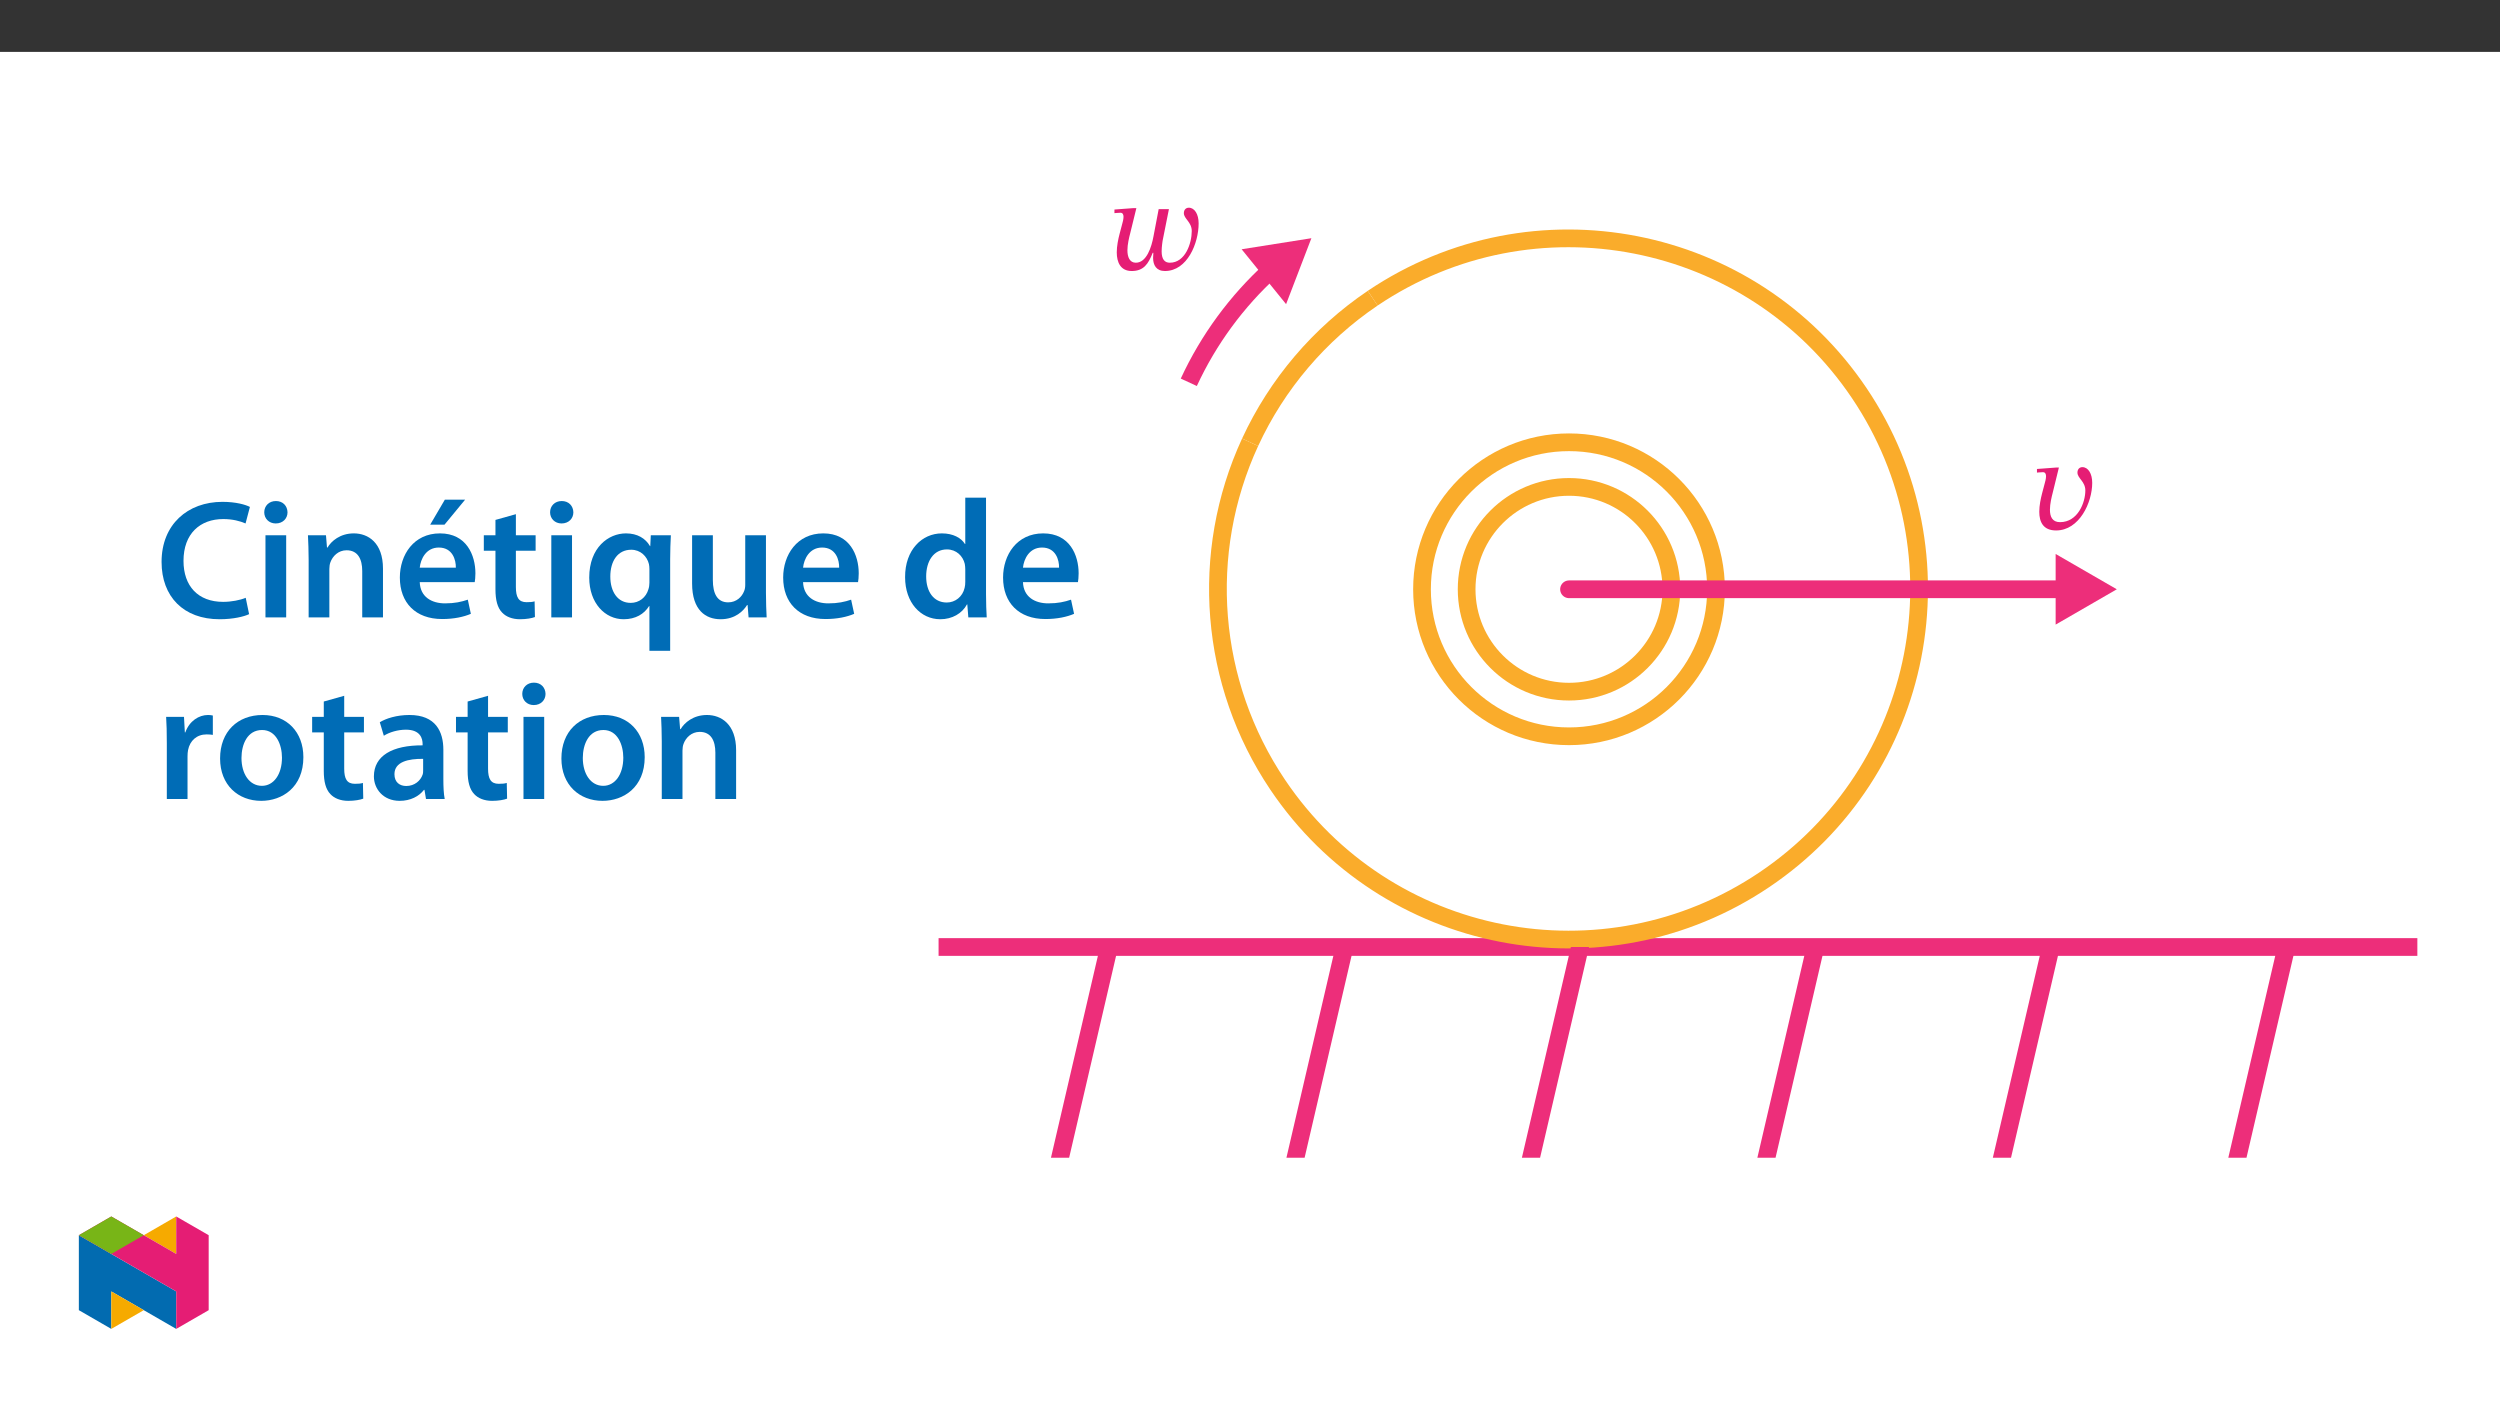 ﻿<?xml version="1.0" encoding="utf-8"?>
<svg xmlns="http://www.w3.org/2000/svg" xmlns:xlink="http://www.w3.org/1999/xlink" viewBox="0 0 960 540" version="1.1">
  <rect x="0" y="0" width="960" height="540" fill="#333333" stroke="none"/>
  <defs>
    <g>
      <symbol overflow="visible" id="glyph0-0">
        <path style="stroke:none;" d="M 15.938 -8.469 L 15.938 -9.266 C 15.938 -14.688 23.953 -18.578 23.953 -25.906 C 23.953 -31.078 19.625 -33.328 14.75 -33.328 C 9.719 -33.328 6.281 -30.484 6.281 -26.453 C 6.281 -24.109 7.219 -22.969 8.812 -22.969 C 10.016 -22.969 11.062 -23.609 11.062 -25.156 C 11.062 -27.047 10.016 -27.094 10.016 -28.734 C 10.016 -30.281 11.359 -31.438 14.297 -31.438 C 17.484 -31.438 19.484 -29.688 19.484 -25.75 C 19.484 -18.078 13.953 -16.234 13.953 -9.766 L 13.953 -8.469 Z M 17.828 -2.391 C 17.828 -3.938 16.781 -5.328 15.047 -5.328 C 13.203 -5.328 12.109 -3.984 12.109 -2.391 C 12.109 -0.75 13.047 0.406 15 0.406 C 16.781 0.406 17.828 -0.797 17.828 -2.391 Z M 29.641 8.422 L 29.641 -39.109 L 0.5 -39.109 L 0.5 8.422 Z M 27.047 5.781 L 3.031 5.781 L 3.031 -36.562 L 27.047 -36.562 Z M 27.047 5.781 " />
      </symbol>
      <symbol overflow="visible" id="glyph0-1">
        <path style="stroke:none;" d="M 19.625 -23.312 L 17.641 -12.906 C 16.891 -8.766 15 -2.734 10.859 -2.734 C 8.469 -2.734 7.625 -4.938 7.625 -7.516 C 7.625 -9.766 8.266 -12.406 8.719 -14.141 L 11.062 -23.703 L 9.969 -23.703 L 2.641 -23.156 L 2.641 -21.766 C 2.641 -21.766 4.141 -21.922 4.938 -21.922 C 5.828 -21.922 6.125 -21.219 6.125 -20.375 C 6.125 -19.375 5.781 -18.188 5.625 -17.641 L 4.625 -13.844 C 4.078 -11.75 3.531 -9.109 3.531 -6.719 C 3.531 -2.891 4.984 0.453 9.266 0.453 C 13.844 0.453 15.641 -2.234 17.328 -6.531 L 17.578 -6.531 C 17.531 -5.984 17.484 -5.234 17.484 -4.578 C 17.484 -1.797 18.734 0.453 22.016 0.453 C 30.641 0.453 34.969 -10.266 34.969 -17.828 C 34.969 -21.375 33.422 -23.859 31.188 -23.859 C 30.141 -23.859 29.297 -23.109 29.297 -21.766 C 29.297 -19.578 32.328 -18.375 32.328 -14.891 C 32.328 -10.266 29.891 -2.734 23.906 -2.734 C 21.969 -2.734 20.766 -3.984 20.766 -7.078 C 20.766 -8.859 21.125 -11.109 21.125 -11.109 L 23.562 -23.312 Z M 19.625 -23.312 " />
      </symbol>
      <symbol overflow="visible" id="glyph0-2">
        <path style="stroke:none;" d="M 9.969 -23.703 L 2.641 -23.156 L 2.641 -21.766 C 2.641 -21.766 4.141 -21.922 4.938 -21.922 C 5.828 -21.922 6.125 -21.219 6.125 -20.375 C 6.125 -19.375 5.781 -18.188 5.625 -17.641 L 4.625 -13.844 C 4.078 -11.75 3.531 -9.109 3.531 -6.719 C 3.531 -2.891 4.984 0.453 9.969 0.453 C 18.922 0.453 23.859 -10.266 23.859 -17.828 C 23.859 -21.375 22.312 -23.859 20.078 -23.859 C 19.031 -23.859 18.188 -23.109 18.188 -21.766 C 18.188 -19.578 21.219 -18.375 21.219 -14.891 C 21.219 -10.266 18.328 -2.734 11.5 -2.734 C 8.469 -2.734 7.625 -4.938 7.625 -7.516 C 7.625 -9.766 8.266 -12.406 8.719 -14.141 L 11.062 -23.703 Z M 9.969 -23.703 " />
      </symbol>
      <symbol overflow="visible" id="glyph1-0">
        <path style="stroke:none;" d="M 0 0 L 32.375 0 L 32.375 -45.328 L 0 -45.328 Z M 16.188 -25.578 L 5.188 -42.094 L 27.188 -42.094 Z M 18.125 -22.656 L 29.141 -39.172 L 29.141 -6.156 Z M 5.188 -3.234 L 16.188 -19.75 L 27.188 -3.234 Z M 3.234 -39.172 L 14.25 -22.656 L 3.234 -6.156 Z M 3.234 -39.172 " />
      </symbol>
      <symbol overflow="visible" id="glyph1-1">
        <path style="stroke:none;" d="M 34.578 -7.516 C 32.438 -6.609 29.078 -5.953 25.906 -5.953 C 16.25 -5.953 10.688 -12.047 10.688 -21.688 C 10.688 -32.188 17.094 -37.75 25.969 -37.75 C 29.531 -37.75 32.438 -36.969 34.516 -36.062 L 36.188 -42.406 C 34.578 -43.25 30.891 -44.359 25.641 -44.359 C 12.297 -44.359 2.266 -35.672 2.266 -21.297 C 2.266 -7.969 10.688 0.719 24.547 0.719 C 29.844 0.719 34 -0.328 35.875 -1.234 Z M 34.578 -7.516 " />
      </symbol>
      <symbol overflow="visible" id="glyph1-2">
        <path style="stroke:none;" d="M 12.234 0 L 12.234 -31.531 L 4.281 -31.531 L 4.281 0 Z M 8.281 -44.672 C 5.641 -44.672 3.812 -42.797 3.812 -40.344 C 3.812 -38.016 5.562 -36.062 8.219 -36.062 C 11 -36.062 12.75 -38.016 12.75 -40.344 C 12.688 -42.797 11 -44.672 8.281 -44.672 Z M 8.281 -44.672 " />
      </symbol>
      <symbol overflow="visible" id="glyph1-3">
        <path style="stroke:none;" d="M 4.281 0 L 12.234 0 L 12.234 -18.578 C 12.234 -19.484 12.375 -20.469 12.625 -21.109 C 13.469 -23.5 15.672 -25.766 18.844 -25.766 C 23.188 -25.766 24.859 -22.344 24.859 -17.812 L 24.859 0 L 32.828 0 L 32.828 -18.719 C 32.828 -28.688 27.125 -32.25 21.625 -32.25 C 16.375 -32.25 12.953 -29.266 11.531 -26.812 L 11.328 -26.812 L 10.938 -31.531 L 4.016 -31.531 C 4.141 -28.812 4.281 -25.766 4.281 -22.141 Z M 4.281 0 " />
      </symbol>
      <symbol overflow="visible" id="glyph1-4">
        <path style="stroke:none;" d="M 31.016 -13.531 C 31.141 -14.25 31.281 -15.406 31.281 -16.906 C 31.281 -23.828 27.906 -32.25 17.672 -32.25 C 7.578 -32.25 2.266 -24.016 2.266 -15.281 C 2.266 -5.641 8.281 0.641 18.516 0.641 C 23.047 0.641 26.812 -0.188 29.531 -1.359 L 28.359 -6.797 C 25.906 -5.953 23.312 -5.375 19.625 -5.375 C 14.5 -5.375 10.094 -7.828 9.906 -13.531 Z M 9.906 -19.094 C 10.234 -22.344 12.297 -26.812 17.219 -26.812 C 22.531 -26.812 23.828 -22.016 23.766 -19.094 Z M 19.547 -45.203 L 13.922 -35.609 L 19.422 -35.609 L 27.328 -45.203 Z M 19.547 -45.203 " />
      </symbol>
      <symbol overflow="visible" id="glyph1-5">
        <path style="stroke:none;" d="M 5.562 -37.422 L 5.562 -31.531 L 1.094 -31.531 L 1.094 -25.578 L 5.562 -25.578 L 5.562 -10.75 C 5.562 -6.609 6.344 -3.688 8.094 -1.875 C 9.578 -0.266 11.984 0.719 14.953 0.719 C 17.422 0.719 19.547 0.328 20.719 -0.125 L 20.594 -6.156 C 19.688 -5.891 18.906 -5.828 17.484 -5.828 C 14.438 -5.828 13.406 -7.766 13.406 -11.656 L 13.406 -25.578 L 20.984 -25.578 L 20.984 -31.531 L 13.406 -31.531 L 13.406 -39.625 Z M 5.562 -37.422 " />
      </symbol>
      <symbol overflow="visible" id="glyph1-6">
        <path style="stroke:none;" d="M 25.375 12.828 L 33.344 12.828 L 33.344 -22.406 C 33.344 -25.703 33.469 -28.688 33.609 -31.531 L 25.906 -31.531 L 25.703 -27.328 L 25.578 -27.391 C 23.891 -30.297 20.781 -32.25 16.375 -32.25 C 9.641 -32.25 2.266 -26.812 2.266 -15.281 C 2.266 -5.438 8.359 0.719 15.469 0.719 C 20.078 0.719 23.375 -1.297 25.25 -4.344 L 25.375 -4.344 Z M 25.375 -13.281 C 25.375 -12.5 25.25 -11.531 25 -10.812 C 24.094 -7.641 21.438 -5.562 18.188 -5.562 C 13.141 -5.562 10.359 -9.906 10.359 -15.672 C 10.359 -21.625 13.203 -25.969 18.391 -25.969 C 21.953 -25.969 24.469 -23.438 25.188 -20.469 C 25.312 -19.875 25.375 -19.172 25.375 -18.516 Z M 25.375 -13.281 " />
      </symbol>
      <symbol overflow="visible" id="glyph1-7">
        <path style="stroke:none;" d="M 32.5 -31.531 L 24.547 -31.531 L 24.547 -12.5 C 24.547 -11.594 24.406 -10.688 24.094 -10.031 C 23.312 -7.969 21.234 -5.766 18 -5.766 C 13.797 -5.766 12.109 -9.125 12.109 -14.375 L 12.109 -31.531 L 4.141 -31.531 L 4.141 -13.016 C 4.141 -2.719 9.391 0.719 15.094 0.719 C 20.781 0.719 23.891 -2.531 25.25 -4.734 L 25.453 -4.734 L 25.828 0 L 32.766 0 C 32.641 -2.594 32.5 -5.703 32.5 -9.453 Z M 32.5 -31.531 " />
      </symbol>
      <symbol overflow="visible" id="glyph1-8">
        <path style="stroke:none;" d="M 31.016 -13.531 C 31.141 -14.25 31.281 -15.406 31.281 -16.906 C 31.281 -23.828 27.906 -32.25 17.672 -32.25 C 7.578 -32.25 2.266 -24.016 2.266 -15.281 C 2.266 -5.641 8.281 0.641 18.516 0.641 C 23.047 0.641 26.812 -0.188 29.531 -1.359 L 28.359 -6.797 C 25.906 -5.953 23.312 -5.375 19.625 -5.375 C 14.5 -5.375 10.094 -7.828 9.906 -13.531 Z M 9.906 -19.094 C 10.234 -22.344 12.297 -26.812 17.219 -26.812 C 22.531 -26.812 23.828 -22.016 23.766 -19.094 Z M 9.906 -19.094 " />
      </symbol>
      <symbol overflow="visible" id="glyph1-9">
        <path style="stroke:none;" d="M 25.375 -45.969 L 25.375 -28.172 L 25.25 -28.172 C 23.828 -30.5 20.719 -32.25 16.375 -32.25 C 8.812 -32.25 2.203 -25.969 2.266 -15.406 C 2.266 -5.703 8.219 0.719 15.797 0.719 C 20.328 0.719 24.156 -1.484 26.031 -4.984 L 26.156 -4.984 L 26.547 0 L 33.609 0 C 33.469 -2.141 33.344 -5.641 33.344 -8.875 L 33.344 -45.969 Z M 25.375 -13.656 C 25.375 -12.828 25.312 -12.047 25.125 -11.328 C 24.344 -7.906 21.5 -5.703 18.266 -5.703 C 13.203 -5.703 10.359 -9.906 10.359 -15.734 C 10.359 -21.562 13.203 -26.094 18.328 -26.094 C 21.953 -26.094 24.469 -23.562 25.188 -20.531 C 25.312 -19.875 25.375 -19.031 25.375 -18.391 Z M 25.375 -13.656 " />
      </symbol>
      <symbol overflow="visible" id="glyph1-10">
        <path style="stroke:none;" d="M 4.281 0 L 12.234 0 L 12.234 -16.375 C 12.234 -17.219 12.297 -18.062 12.438 -18.781 C 13.141 -22.406 15.797 -24.797 19.547 -24.797 C 20.531 -24.797 21.234 -24.734 21.953 -24.609 L 21.953 -32.047 C 21.297 -32.188 20.844 -32.25 20.078 -32.25 C 16.641 -32.25 12.953 -29.984 11.391 -25.578 L 11.203 -25.578 L 10.875 -31.531 L 4.016 -31.531 C 4.203 -28.75 4.281 -25.641 4.281 -21.375 Z M 4.281 0 " />
      </symbol>
      <symbol overflow="visible" id="glyph1-11">
        <path style="stroke:none;" d="M 18.578 -32.25 C 9.062 -32.25 2.266 -25.906 2.266 -15.547 C 2.266 -5.375 9.188 0.719 18.062 0.719 C 26.094 0.719 34.25 -4.469 34.25 -16.062 C 34.25 -25.641 27.969 -32.25 18.578 -32.25 Z M 18.391 -26.484 C 23.828 -26.484 26.031 -20.781 26.031 -15.859 C 26.031 -9.453 22.859 -5.047 18.328 -5.047 C 13.531 -5.047 10.484 -9.641 10.484 -15.734 C 10.484 -20.984 12.75 -26.484 18.391 -26.484 Z M 18.391 -26.484 " />
      </symbol>
      <symbol overflow="visible" id="glyph1-12">
        <path style="stroke:none;" d="M 28.75 -18.906 C 28.75 -25.828 25.828 -32.25 15.734 -32.25 C 10.75 -32.25 6.672 -30.891 4.344 -29.469 L 5.891 -24.281 C 8.031 -25.641 11.266 -26.609 14.375 -26.609 C 19.938 -26.609 20.781 -23.188 20.781 -21.109 L 20.781 -20.594 C 9.125 -20.656 2.078 -16.578 2.078 -8.672 C 2.078 -3.891 5.641 0.719 11.984 0.719 C 16.125 0.719 19.422 -1.031 21.297 -3.5 L 21.5 -3.5 L 22.078 0 L 29.266 0 C 28.875 -1.938 28.75 -4.734 28.75 -7.578 Z M 20.984 -11.078 C 20.984 -10.484 20.984 -9.906 20.781 -9.328 C 20 -7.062 17.734 -4.984 14.5 -4.984 C 11.984 -4.984 9.969 -6.406 9.969 -9.516 C 9.969 -14.312 15.344 -15.469 20.984 -15.406 Z M 20.984 -11.078 " />
      </symbol>
    </g>
    <clipPath id="clip1">
      <path d="M 357.062 360 L 928.266 360 L 928.266 368 L 357.062 368 Z M 357.062 360 " />
    </clipPath>
    <clipPath id="clip2">
      <path d="M 383 77.988 L 624 77.988 L 624 267 L 383 267 Z M 383 77.988 " />
    </clipPath>
    <clipPath id="clip3">
      <path d="M 360 77.988 L 585 77.988 L 585 243 L 360 243 Z M 360 77.988 " />
    </clipPath>
    <clipPath id="clip4">
      <path d="M 371 77.988 L 834 77.988 L 834 444.566 L 371 444.566 Z M 371 77.988 " />
    </clipPath>
    <clipPath id="clip5">
      <path d="M 449 77.988 L 756 77.988 L 756 379 L 449 379 Z M 449 77.988 " />
    </clipPath>
    <clipPath id="clip6">
      <path d="M 381 363.648 L 459 363.648 L 459 444.566 L 381 444.566 Z M 381 363.648 " />
    </clipPath>
    <clipPath id="clip7">
      <path d="M 467 363.648 L 545 363.648 L 545 444.566 L 467 444.566 Z M 467 363.648 " />
    </clipPath>
    <clipPath id="clip8">
      <path d="M 552 363.648 L 631 363.648 L 631 444.566 L 552 444.566 Z M 552 363.648 " />
    </clipPath>
    <clipPath id="clip9">
      <path d="M 638 363.648 L 717 363.648 L 717 444.566 L 638 444.566 Z M 638 363.648 " />
    </clipPath>
    <clipPath id="clip10">
      <path d="M 724 363.648 L 802 363.648 L 802 444.566 L 724 444.566 Z M 724 363.648 " />
    </clipPath>
    <clipPath id="clip11">
      <path d="M 810 363.648 L 888 363.648 L 888 444.566 L 810 444.566 Z M 810 363.648 " />
    </clipPath>
    <clipPath id="clip12">
      <path d="M 896 363.648 L 928.266 363.648 L 928.266 444.566 L 896 444.566 Z M 896 363.648 " />
    </clipPath>
    <clipPath id="clip13">
      <path d="M 30.277 474 L 68 474 L 68 510.301 L 30.277 510.301 Z M 30.277 474 " />
    </clipPath>
    <clipPath id="clip14">
      <path d="M 42 495 L 56 495 L 56 510.301 L 42 510.301 Z M 42 495 " />
    </clipPath>
    <clipPath id="clip15">
      <path d="M 55 467.125 L 68 467.125 L 68 482 L 55 482 Z M 55 467.125 " />
    </clipPath>
    <clipPath id="clip16">
      <path d="M 30.277 467.125 L 80.133 467.125 L 80.133 510.301 L 30.277 510.301 Z M 30.277 467.125 " />
    </clipPath>
    <clipPath id="clip17">
      <path d="M 30.277 467.125 L 56 467.125 L 56 482 L 30.277 482 Z M 30.277 467.125 " />
    </clipPath>
  </defs>
  <g id="surface1">
    <path style=" stroke:none;fill-rule:nonzero;fill:rgb(100%,100%,100%);fill-opacity:1;" d="M 0 559.926 L 960 559.926 L 960 19.926 L 0 19.926 Z M 0 559.926 " />
    <g clip-path="url(#clip1)" clip-rule="nonzero">
      <path style="fill:none;stroke-width:8;stroke-linecap:butt;stroke-linejoin:miter;stroke:rgb(92.899%,17.999%,47.8%);stroke-opacity:1;stroke-miterlimit:10;" d="M -0.001 0.001 L 762.678 0.001 " transform="matrix(0.85,0,0,-0.85,360.415,363.65)" />
    </g>
    <g clip-path="url(#clip2)" clip-rule="nonzero">
      <path style="fill:none;stroke-width:8;stroke-linecap:butt;stroke-linejoin:miter;stroke:rgb(98%,67.499%,16.899%);stroke-opacity:1;stroke-miterlimit:10;" d="M 0.002 -0.002 C 12.185 26.34 31.334 48.849 55.383 65.094 " transform="matrix(0.85,0,0,-0.85,480.038,169.834)" />
    </g>
    <g clip-path="url(#clip3)" clip-rule="nonzero">
      <path style="fill:none;stroke-width:8;stroke-linecap:butt;stroke-linejoin:miter;stroke:rgb(92.899%,17.999%,47.8%);stroke-opacity:1;stroke-miterlimit:10;" d="M -0.001 0.001 C 8.919 19.289 21.612 36.596 37.329 50.897 " transform="matrix(0.85,0,0,-0.85,456.501,146.802)" />
    </g>
    <path style=" stroke:none;fill-rule:nonzero;fill:rgb(92.899%,17.999%,47.8%);fill-opacity:1;" d="M 493.859 116.793 L 503.574 91.473 L 476.789 95.715 Z M 493.859 116.793 " />
    <g clip-path="url(#clip4)" clip-rule="nonzero">
      <path style="fill:none;stroke-width:8;stroke-linecap:butt;stroke-linejoin:miter;stroke:rgb(98%,67.499%,16.899%);stroke-opacity:1;stroke-miterlimit:10;" d="M 0.002 -0.001 C 72.553 48.854 170.972 29.65 219.828 -42.901 C 268.688 -115.456 249.478 -213.875 176.928 -262.731 C 104.373 -311.587 5.954 -292.382 -42.902 -219.831 C -73.789 -173.967 -78.518 -115.314 -55.379 -65.098 " transform="matrix(0.85,0,0,-0.85,527.111,114.503)" />
    </g>
    <g clip-path="url(#clip5)" clip-rule="nonzero">
      <path style="fill:none;stroke-width:8;stroke-linecap:butt;stroke-linejoin:miter;stroke:rgb(98%,67.499%,16.899%);stroke-opacity:1;stroke-miterlimit:10;" d="M -0.001 -0.001 C 36.677 -0.001 66.41 -29.734 66.41 -66.411 C 66.41 -103.089 36.677 -132.822 -0.001 -132.822 C -36.678 -132.822 -66.412 -103.089 -66.412 -66.411 C -66.412 -29.734 -36.678 -0.001 -0.001 -0.001 Z M -0.001 -0.001 " transform="matrix(0.85,0,0,-0.85,602.501,169.835)" />
    </g>
    <path style="fill:none;stroke-width:8;stroke-linecap:butt;stroke-linejoin:miter;stroke:rgb(98%,67.499%,16.899%);stroke-opacity:1;stroke-miterlimit:10;" d="M -0.001 -0.001 C 25.542 -0.001 46.249 -20.709 46.249 -46.251 C 46.249 -71.794 25.542 -92.501 -0.001 -92.501 C -25.543 -92.501 -46.251 -71.794 -46.251 -46.251 C -46.251 -20.709 -25.543 -0.001 -0.001 -0.001 Z M -0.001 -0.001 " transform="matrix(0.85,0,0,-0.85,602.501,186.972)" />
    <path style="fill:none;stroke-width:8;stroke-linecap:round;stroke-linejoin:round;stroke:rgb(92.899%,17.999%,47.8%);stroke-opacity:1;stroke-miterlimit:4;" d="M -0.001 -0.001 L 224.512 -0.001 " transform="matrix(0.85,0,0,-0.85,602.501,226.284)" />
    <path style=" stroke:none;fill-rule:nonzero;fill:rgb(92.899%,17.999%,47.8%);fill-opacity:1;" d="M 789.367 239.848 L 812.852 226.285 L 789.367 212.723 Z M 789.367 239.848 " />
    <g clip-path="url(#clip6)" clip-rule="nonzero">
      <path style="fill:none;stroke-width:8;stroke-linecap:round;stroke-linejoin:round;stroke:rgb(92.899%,17.999%,47.8%);stroke-opacity:1;stroke-miterlimit:4;" d="M -0.002 0 L -82.971 -356.893 " transform="matrix(0.85,0,0,-0.85,455.326,236.954)" />
    </g>
    <g clip-path="url(#clip7)" clip-rule="nonzero">
      <path style="fill:none;stroke-width:8;stroke-linecap:round;stroke-linejoin:round;stroke:rgb(92.899%,17.999%,47.8%);stroke-opacity:1;stroke-miterlimit:4;" d="M -0 -0.002 L -82.974 -356.896 " transform="matrix(0.85,0,0,-0.85,541.11,256.897)" />
    </g>
    <g clip-path="url(#clip8)" clip-rule="nonzero">
      <path style="fill:none;stroke-width:8;stroke-linecap:round;stroke-linejoin:round;stroke:rgb(92.899%,17.999%,47.8%);stroke-opacity:1;stroke-miterlimit:4;" d="M 0.001 0 L -82.972 -356.893 " transform="matrix(0.85,0,0,-0.85,626.893,276.84)" />
    </g>
    <g clip-path="url(#clip9)" clip-rule="nonzero">
      <path style="fill:none;stroke-width:8;stroke-linecap:round;stroke-linejoin:round;stroke:rgb(92.899%,17.999%,47.8%);stroke-opacity:1;stroke-miterlimit:4;" d="M -0.001 -0.002 L -82.97 -356.895 " transform="matrix(0.85,0,0,-0.85,712.677,296.783)" />
    </g>
    <g clip-path="url(#clip10)" clip-rule="nonzero">
      <path style="fill:none;stroke-width:8;stroke-linecap:round;stroke-linejoin:round;stroke:rgb(92.899%,17.999%,47.8%);stroke-opacity:1;stroke-miterlimit:4;" d="M -0 -0.001 L -82.974 -356.894 " transform="matrix(0.85,0,0,-0.85,798.461,316.726)" />
    </g>
    <g clip-path="url(#clip11)" clip-rule="nonzero">
      <path style="fill:none;stroke-width:8;stroke-linecap:round;stroke-linejoin:round;stroke:rgb(92.899%,17.999%,47.8%);stroke-opacity:1;stroke-miterlimit:4;" d="M 0.001 0.002 L -82.972 -356.896 " transform="matrix(0.85,0,0,-0.85,884.245,336.669)" />
    </g>
    <g clip-path="url(#clip12)" clip-rule="nonzero">
      <path style="fill:none;stroke-width:8;stroke-linecap:round;stroke-linejoin:round;stroke:rgb(92.899%,17.999%,47.8%);stroke-opacity:1;stroke-miterlimit:4;" d="M -0.001 -0 L -82.97 -356.894 " transform="matrix(0.85,0,0,-0.85,970.029,356.613)" />
    </g>
    <g style="fill:rgb(89.803%,11.374%,45.49%);fill-opacity:1;">
      <use xlink:href="#glyph0-1" x="425.305" y="103.617" />
    </g>
    <g style="fill:rgb(89.803%,11.374%,45.49%);fill-opacity:1;">
      <use xlink:href="#glyph0-2" x="779.552" y="203.243" />
    </g>
    <g style="fill:rgb(0%,42.354%,71.373%);fill-opacity:1;">
      <use xlink:href="#glyph1-1" x="59.776" y="237.069" />
    </g>
    <g style="fill:rgb(0%,42.354%,71.373%);fill-opacity:1;">
      <use xlink:href="#glyph1-2" x="97.659" y="237.069" />
      <use xlink:href="#glyph1-3" x="114.237" y="237.069" />
      <use xlink:href="#glyph1-4" x="151.278" y="237.069" />
      <use xlink:href="#glyph1-5" x="184.693" y="237.069" />
      <use xlink:href="#glyph1-2" x="207.422" y="237.069" />
      <use xlink:href="#glyph1-6" x="224" y="237.069" />
      <use xlink:href="#glyph1-7" x="261.624" y="237.069" />
      <use xlink:href="#glyph1-8" x="298.471" y="237.069" />
    </g>
    <g style="fill:rgb(0%,42.354%,71.373%);fill-opacity:1;">
      <use xlink:href="#glyph1-9" x="345.29" y="237.069" />
      <use xlink:href="#glyph1-8" x="382.914" y="237.069" />
    </g>
    <g style="fill:rgb(0%,42.354%,71.373%);fill-opacity:1;">
      <use xlink:href="#glyph1-10" x="59.776" y="306.807" />
    </g>
    <g style="fill:rgb(0%,42.354%,71.373%);fill-opacity:1;">
      <use xlink:href="#glyph1-11" x="82.247" y="306.807" />
      <use xlink:href="#glyph1-5" x="118.77" y="306.807" />
      <use xlink:href="#glyph1-12" x="141.5" y="306.807" />
    </g>
    <g style="fill:rgb(0%,42.354%,71.373%);fill-opacity:1;">
      <use xlink:href="#glyph1-5" x="174.008" y="306.807" />
      <use xlink:href="#glyph1-2" x="196.737" y="306.807" />
      <use xlink:href="#glyph1-11" x="213.315" y="306.807" />
      <use xlink:href="#glyph1-3" x="249.838" y="306.807" />
    </g>
    <g clip-path="url(#clip13)" clip-rule="nonzero">
      <path style=" stroke:none;fill-rule:nonzero;fill:rgb(0.8%,42%,68.999%);fill-opacity:1;" d="M 30.277 503.105 L 42.738 510.301 L 42.738 495.91 L 67.668 510.301 L 67.668 495.91 L 30.277 474.32 Z M 30.277 503.105 " />
    </g>
    <g clip-path="url(#clip14)" clip-rule="nonzero">
      <path style=" stroke:none;fill-rule:nonzero;fill:rgb(96.1%,66.699%,0%);fill-opacity:1;" d="M 42.738 510.301 L 55.203 503.105 L 42.738 495.91 Z M 42.738 510.301 " />
    </g>
    <g clip-path="url(#clip15)" clip-rule="nonzero">
      <path style=" stroke:none;fill-rule:nonzero;fill:rgb(96.1%,66.699%,0%);fill-opacity:1;" d="M 67.668 467.125 L 55.203 474.32 L 67.668 481.516 Z M 67.668 467.125 " />
    </g>
    <g clip-path="url(#clip16)" clip-rule="nonzero">
      <path style=" stroke:none;fill-rule:nonzero;fill:rgb(89.799%,11.4%,45.499%);fill-opacity:1;" d="M 67.668 467.125 L 67.668 481.516 L 42.738 467.125 L 30.277 474.32 L 67.668 495.91 L 67.668 510.301 L 80.133 503.105 L 80.133 474.32 Z M 67.668 467.125 " />
    </g>
    <g clip-path="url(#clip17)" clip-rule="nonzero">
      <path style=" stroke:none;fill-rule:nonzero;fill:rgb(47.099%,70.999%,9%);fill-opacity:1;" d="M 42.738 467.125 L 30.277 474.32 L 42.738 481.516 L 55.203 474.32 Z M 42.738 467.125 " />
    </g>
  </g>
</svg>